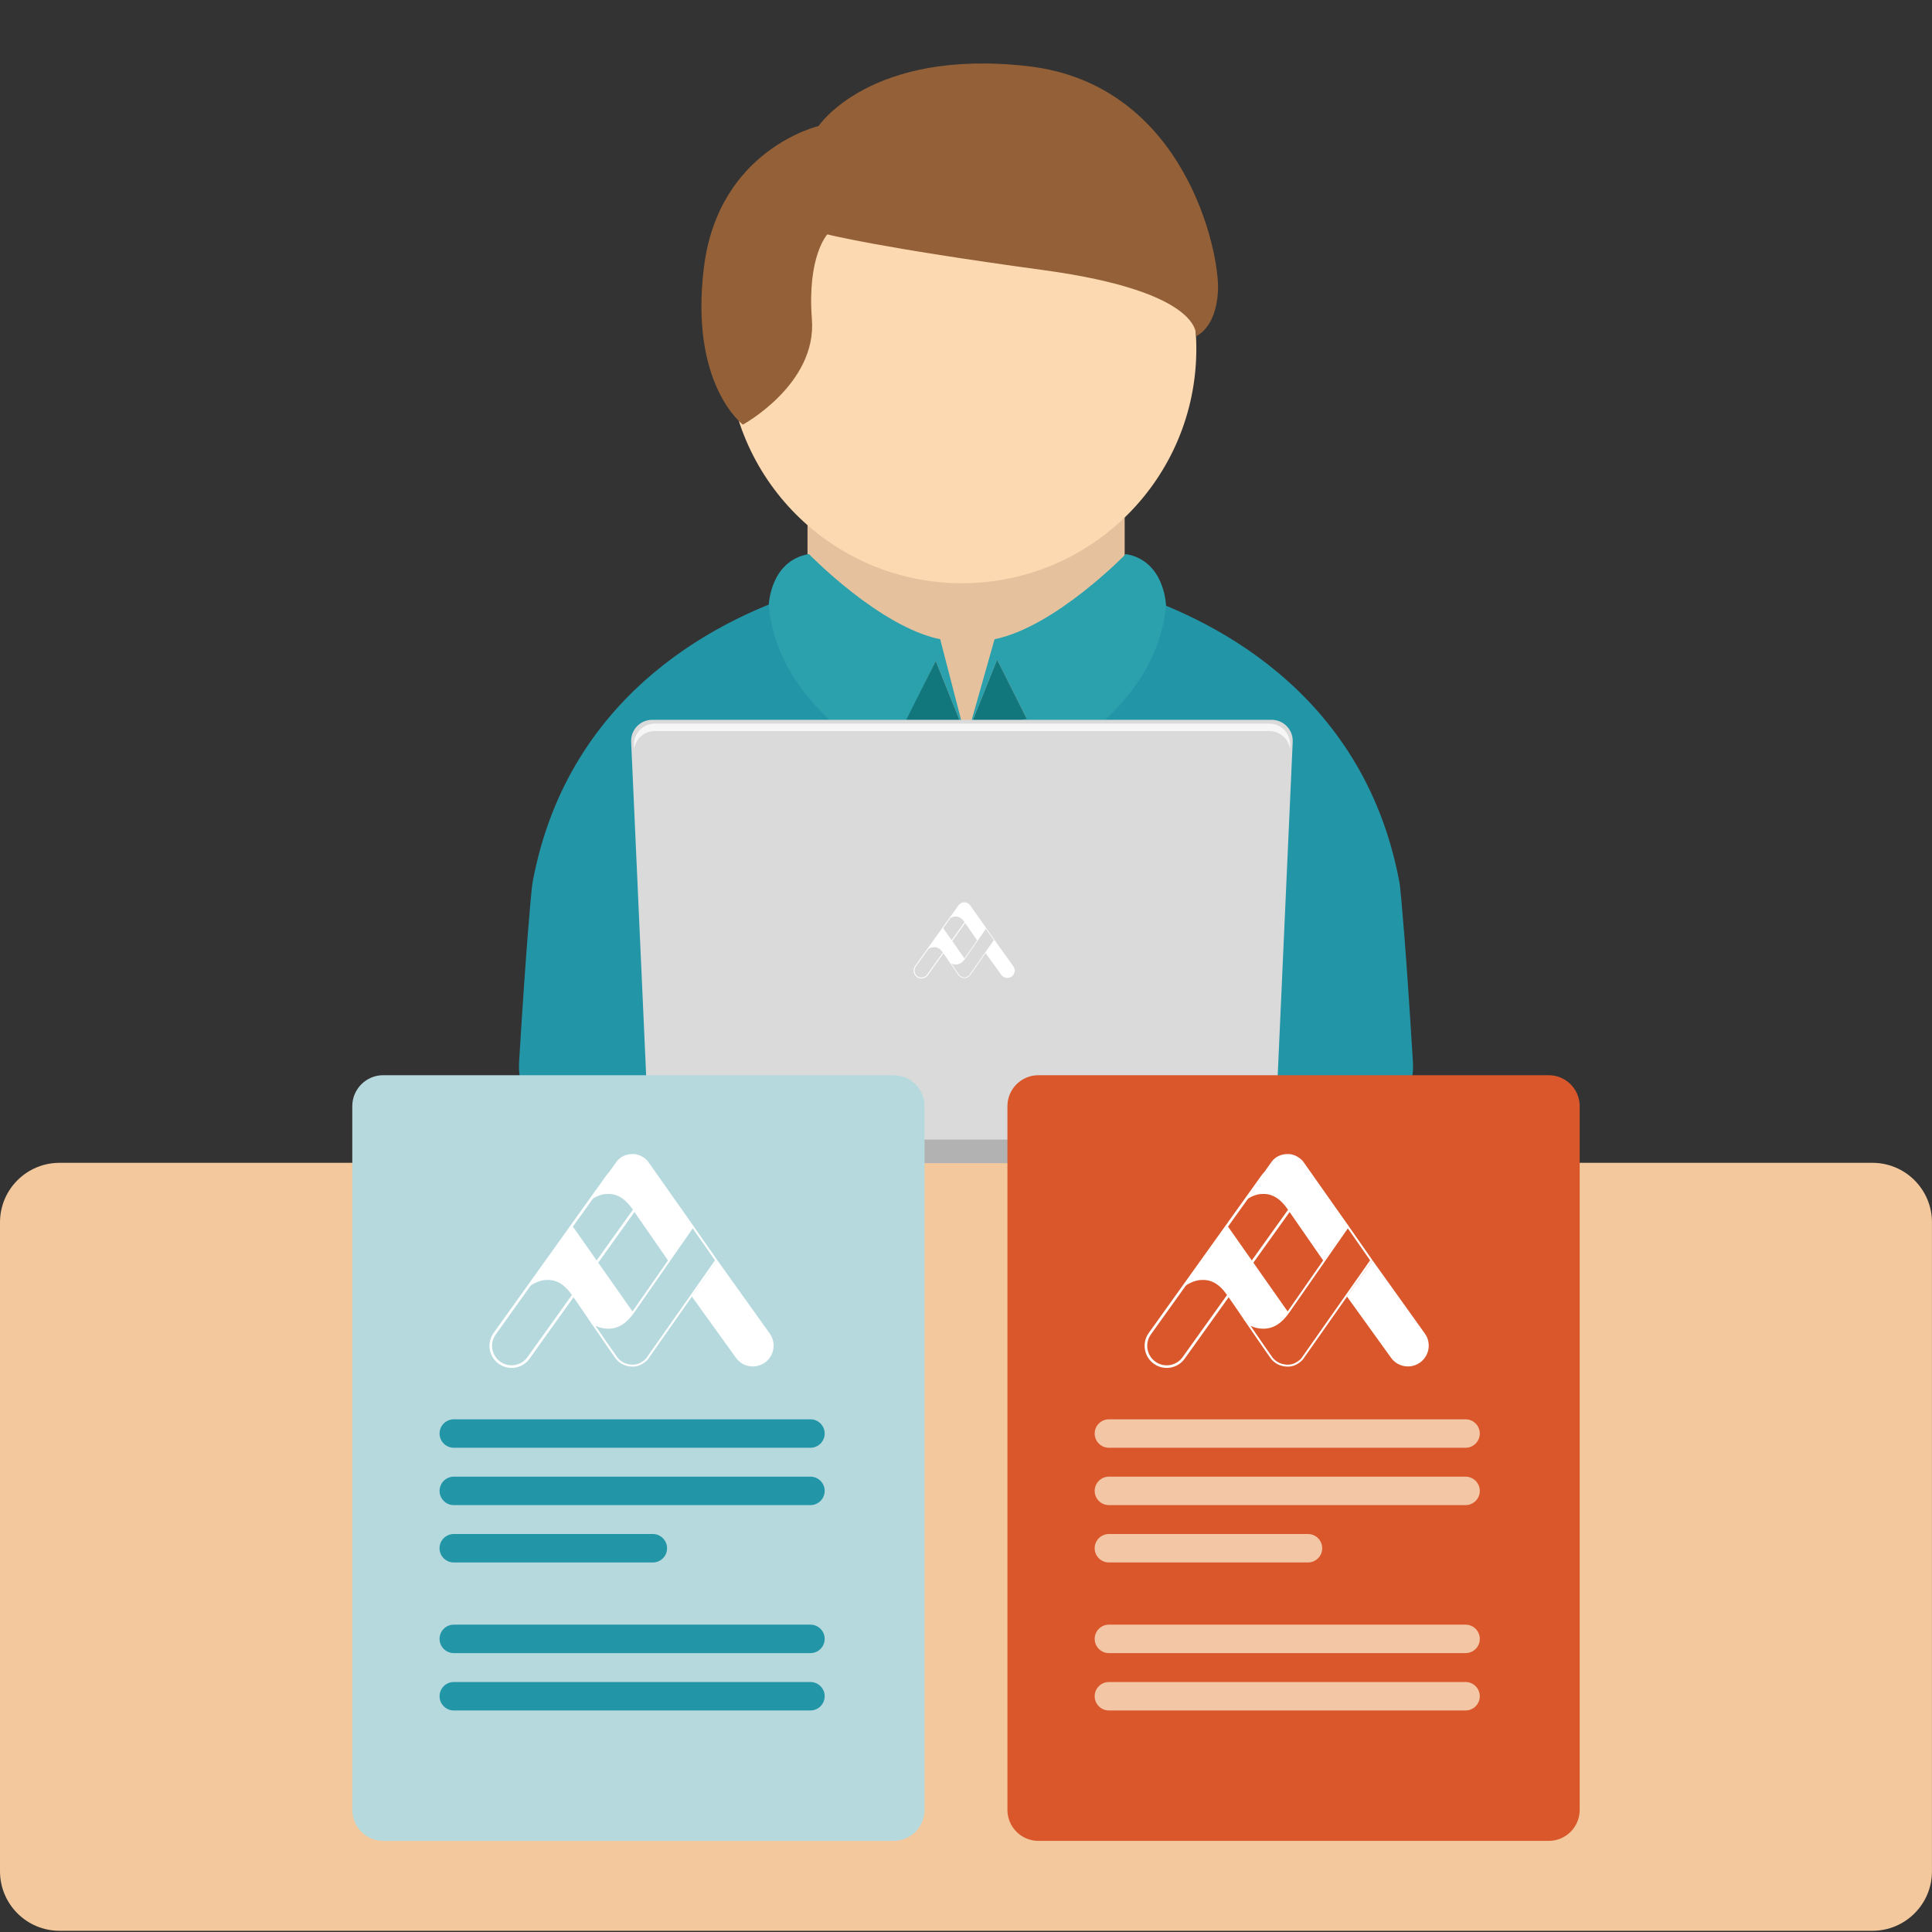 <?xml version="1.0" encoding="utf-8"?>
<!-- Generator: Adobe Illustrator 23.0.4, SVG Export Plug-In . SVG Version: 6.00 Build 0)  -->
<svg version="1.1" xmlns="http://www.w3.org/2000/svg" xmlns:xlink="http://www.w3.org/1999/xlink" x="0px" y="0px"
	 viewBox="0 0 512 512" style="enable-background:new 0 0 512 512;" xml:space="preserve">
<rect x="0" y="0" width="512" height="512" fill="#333333" stroke="none"/>
<style type="text/css">
	.st0{fill:#FED542;}
	.st1{opacity:0.1;}
	.st2{fill:#B6D9DE;}
	.st3{fill:#F3C6A6;}
	.st4{fill:#F9B233;}
	.st5{fill:#FCD28D;}
	.st6{fill:#D39233;}
	.st7{fill:#F2C89C;}
	.st8{fill:#E5C19E;}
	.st9{fill:none;stroke:#2295A7;stroke-width:3;stroke-miterlimit:10;stroke-dasharray:11,5;}
	.st10{fill:none;stroke:#F3C6A6;stroke-width:3;stroke-miterlimit:10;stroke-dasharray:11,5;}
	.st11{fill:none;stroke:#B6D9DE;stroke-width:3;stroke-miterlimit:10;stroke-dasharray:11,5;}
	.st12{fill:none;stroke:#D9572B;stroke-width:3;stroke-miterlimit:10;stroke-dasharray:11,5;}
	.st13{fill:#DADADA;}
	.st14{fill:#EDEDED;}
	.st15{fill:#F6F6F6;}
	.st16{fill:#C6C6C6;}
	.st17{fill:none;stroke:#7CED9E;stroke-width:3;stroke-miterlimit:8;stroke-dasharray:12,4;}
	.st18{fill:none;stroke:#B6DEFC;stroke-width:3;stroke-miterlimit:8;stroke-dasharray:12,4;}
	.st19{fill:none;stroke:#B6DEFC;stroke-width:3;stroke-miterlimit:8;}
	.st20{fill:none;stroke:#B6DEFC;stroke-width:3;stroke-miterlimit:8;stroke-dasharray:12.679,4.226;}
	.st21{fill:none;stroke:#B6DEFC;stroke-width:3;stroke-miterlimit:8;stroke-dasharray:11.932,3.977;}
	.st22{fill:none;stroke:#B6DEFC;stroke-width:3;stroke-miterlimit:8;stroke-dasharray:10.61,3.537;}
	.st23{fill:none;stroke:#7CED9E;stroke-width:3;stroke-miterlimit:8;}
	.st24{fill:none;stroke:#7CED9E;stroke-width:3;stroke-miterlimit:8;stroke-dasharray:11.146,3.715;}
	.st25{fill:none;stroke:#7CED9E;stroke-width:3;stroke-miterlimit:8;stroke-dasharray:11.932,3.977;}
	.st26{fill:none;stroke:#7CED9E;stroke-width:3;stroke-miterlimit:8;stroke-dasharray:12.575,4.192;}
	.st27{fill:#94C9EA;}
	.st28{fill:#36A9E1;}
	.st29{fill:#B6DEFC;}
	.st30{fill:#CB9800;}
	.st31{fill:#CC9901;}
	.st32{fill:#CD9A02;}
	.st33{fill:#CD9B03;}
	.st34{fill:#CE9C04;}
	.st35{fill:#CF9D05;}
	.st36{fill:#D09E06;}
	.st37{fill:#D09F07;}
	.st38{fill:#D1A008;}
	.st39{fill:#D2A009;}
	.st40{fill:#D3A10A;}
	.st41{fill:#D3A20B;}
	.st42{fill:#D4A30C;}
	.st43{fill:#D5A40D;}
	.st44{fill:#D6A50E;}
	.st45{fill:#D6A60F;}
	.st46{fill:#D7A710;}
	.st47{fill:#D8A811;}
	.st48{fill:#D9A912;}
	.st49{fill:#D9AA13;}
	.st50{fill:#DAAB14;}
	.st51{fill:#DBAC15;}
	.st52{fill:#DCAD16;}
	.st53{fill:#DCAE17;}
	.st54{fill:#DDAF18;}
	.st55{fill:#DEB019;}
	.st56{fill:#DFB01A;}
	.st57{fill:#DFB11B;}
	.st58{fill:#E0B21C;}
	.st59{fill:#E1B31D;}
	.st60{fill:#E2B41E;}
	.st61{fill:#E2B51F;}
	.st62{fill:#E3B620;}
	.st63{fill:#E4B721;}
	.st64{fill:#E5B822;}
	.st65{fill:#E5B922;}
	.st66{fill:#E6BA23;}
	.st67{fill:#E7BB24;}
	.st68{fill:#E8BC25;}
	.st69{fill:#E8BD26;}
	.st70{fill:#E9BE27;}
	.st71{fill:#EABF28;}
	.st72{fill:#EBC029;}
	.st73{fill:#EBC12A;}
	.st74{fill:#ECC12B;}
	.st75{fill:#EDC22C;}
	.st76{fill:#EEC32D;}
	.st77{fill:#EEC42E;}
	.st78{fill:#EFC52F;}
	.st79{fill:#F0C630;}
	.st80{fill:#F1C731;}
	.st81{fill:#F1C832;}
	.st82{fill:#F2C933;}
	.st83{fill:#F3CA34;}
	.st84{fill:#F4CB35;}
	.st85{fill:#F4CC36;}
	.st86{fill:#F5CD37;}
	.st87{fill:#F6CE38;}
	.st88{fill:#F7CF39;}
	.st89{fill:#F7D03A;}
	.st90{fill:#F8D13B;}
	.st91{fill:#F9D13C;}
	.st92{fill:#FAD23D;}
	.st93{fill:#FAD33E;}
	.st94{fill:#FBD43F;}
	.st95{fill:#FCD540;}
	.st96{fill:#FDD641;}
	.st97{fill:#FDD742;}
	.st98{fill:#FED843;}
	.st99{fill:#FFD944;}
	.st100{fill:#007978;}
	.st101{fill:#017A79;}
	.st102{fill:#027B7A;}
	.st103{fill:#037C7B;}
	.st104{fill:#047D7C;}
	.st105{fill:#057E7D;}
	.st106{fill:#067F7E;}
	.st107{fill:#06807F;}
	.st108{fill:#078180;}
	.st109{fill:#088281;}
	.st110{fill:#098382;}
	.st111{fill:#0A8483;}
	.st112{fill:#0B8484;}
	.st113{fill:#0C8585;}
	.st114{fill:#0D8686;}
	.st115{fill:#0E8787;}
	.st116{fill:#0F8888;}
	.st117{fill:#108989;}
	.st118{fill:#118A8A;}
	.st119{fill:#128B8B;}
	.st120{fill:#138C8C;}
	.st121{fill:#138D8D;}
	.st122{fill:#148E8E;}
	.st123{fill:#158F8F;}
	.st124{fill:#169090;}
	.st125{fill:#179191;}
	.st126{fill:#189292;}
	.st127{fill:#199393;}
	.st128{fill:#1A9494;}
	.st129{fill:#1B9595;}
	.st130{fill:#1C9696;}
	.st131{fill:#1D9797;}
	.st132{fill:#1E9898;}
	.st133{fill:#1F9999;}
	.st134{fill:#209A9A;}
	.st135{fill:#219B9B;}
	.st136{fill:#229C9C;}
	.st137{fill:#239D9D;}
	.st138{fill:#249E9E;}
	.st139{fill:#259F9F;}
	.st140{fill:#26A0A0;}
	.st141{fill:#27A1A1;}
	.st142{fill:#28A2A2;}
	.st143{fill:#29A3A3;}
	.st144{fill:#2AA4A4;}
	.st145{fill:#2BA5A5;}
	.st146{fill:#2BA6A6;}
	.st147{fill:#2CA7A7;}
	.st148{fill:#2DA8A8;}
	.st149{fill:#2EA9A9;}
	.st150{fill:#2FAAAA;}
	.st151{fill:#30ABAB;}
	.st152{fill:#31ACAC;}
	.st153{fill:#32ADAD;}
	.st154{fill:#33AEAE;}
	.st155{fill:#34AEAF;}
	.st156{fill:#35AFB0;}
	.st157{fill:#36B0B1;}
	.st158{fill:#37B1B2;}
	.st159{fill:#38B2B3;}
	.st160{fill:#38B3B4;}
	.st161{fill:#39B4B5;}
	.st162{fill:#3AB5B6;}
	.st163{fill:#3BB6B7;}
	.st164{fill:#3CB7B8;}
	.st165{fill:#3DB8B9;}
	.st166{fill:#3EB9BA;}
	.st167{fill:#C86500;}
	.st168{fill:#C96600;}
	.st169{fill:#C96700;}
	.st170{fill:#CA6800;}
	.st171{fill:#CB6900;}
	.st172{fill:#CC6A00;}
	.st173{fill:#CC6B00;}
	.st174{fill:#CD6C00;}
	.st175{fill:#CE6D00;}
	.st176{fill:#CF6E00;}
	.st177{fill:#CF6F00;}
	.st178{fill:#D07000;}
	.st179{fill:#D17100;}
	.st180{fill:#D17200;}
	.st181{fill:#D27300;}
	.st182{fill:#D37400;}
	.st183{fill:#D47500;}
	.st184{fill:#D47600;}
	.st185{fill:#D57700;}
	.st186{fill:#D67800;}
	.st187{fill:#D67900;}
	.st188{fill:#D77A00;}
	.st189{fill:#D87B00;}
	.st190{fill:#D97C00;}
	.st191{fill:#D97D00;}
	.st192{fill:#DA7E00;}
	.st193{fill:#DB7F00;}
	.st194{fill:#DC8000;}
	.st195{fill:#DD8100;}
	.st196{fill:#DE8200;}
	.st197{fill:#DE8300;}
	.st198{fill:#DF8400;}
	.st199{fill:#E08500;}
	.st200{fill:#E18600;}
	.st201{fill:#E18700;}
	.st202{fill:#E28800;}
	.st203{fill:#E38900;}
	.st204{fill:#E38A00;}
	.st205{fill:#E48B00;}
	.st206{fill:#E58C00;}
	.st207{fill:#E68D00;}
	.st208{fill:#E68E00;}
	.st209{fill:#E78F00;}
	.st210{fill:#E89000;}
	.st211{fill:#E89100;}
	.st212{fill:#E99200;}
	.st213{fill:#EA9300;}
	.st214{fill:#EB9400;}
	.st215{fill:#EB9500;}
	.st216{fill:#EC9600;}
	.st217{fill:#ED9700;}
	.st218{fill:#EE9800;}
	.st219{fill:#EE9900;}
	.st220{fill:#EF9A00;}
	.st221{opacity:0.2;}
	.st222{fill:#D57800;}
	.st223{fill:#FFC34B;}
	.st224{clip-path:url(#SVGID_2_);}
	.st225{fill:#EEEEEE;}
	.st226{fill:#A6A8AB;}
	.st227{fill:#D50018;}
	.st228{fill:#0093A8;}
	.st229{fill:#D0D0D0;}
	.st230{fill:#F8F8F8;}
	.st231{fill:#009899;}
	.st232{fill:#7FD7D6;}
	.st233{clip-path:url(#SVGID_4_);}
	.st234{fill:#E2B121;}
	.st235{fill:#FFE594;}
	.st236{clip-path:url(#SVGID_6_);}
	.st237{fill:#95D67B;}
	.st238{fill:none;stroke:#FFFFFF;stroke-width:13;stroke-linecap:round;stroke-linejoin:round;stroke-miterlimit:10;}
	.st239{fill:#2295A7;}
	.st240{fill:#D9572B;}
	.st241{fill:#FFFFFF;}
	.st242{clip-path:url(#SVGID_8_);}
	.st243{fill:none;stroke:#FFFFFF;stroke-width:1.718;stroke-miterlimit:10;}
	.st244{clip-path:url(#SVGID_10_);}
	.st245{fill:none;stroke:#FFFFFF;stroke-width:1.402;stroke-miterlimit:10;}
	.st246{fill:#B2B2B2;}
	.st247{fill:none;stroke:#FFFFFF;stroke-width:0.53;stroke-miterlimit:10;}
	.st248{opacity:0.2;fill:#1D1D1B;}
	.st249{fill:#CC8109;}
	.st250{fill:#8E5F1B;}
	.st251{fill:#FCD9B1;}
	.st252{fill:#936037;}
	.st253{fill:#2AA1AD;}
	.st254{fill:#12777C;}
	.st255{fill:none;stroke:#FFFFFF;stroke-width:0.688;stroke-miterlimit:10;}
	.st256{fill:#FFCFAE;}
	.st257{fill:#EFB77F;}
	.st258{fill:#DD9D64;}
	.st259{fill:#2FADBA;}
	.st260{fill:#168691;}
	.st261{fill:#E8AE9E;}
	.st262{fill:#F98F8F;}
	.st263{fill:#BC7F71;}
	.st264{fill:#73C8EA;}
	.st265{fill:#60BCD8;}
	.st266{fill:#1F90AA;}
	.st267{fill:#B77915;}
	.st268{fill:#FFDFB0;}
	.st269{fill:#EFEFEF;}
	.st270{fill:#A7A9AC;}
	.st271{fill:#C42626;}
	.st272{fill:#0892A6;}
	.st273{fill:#64B8BA;}
	.st274{fill:#D1D1D1;}
	.st275{fill:#F9F9F9;}
	.st276{fill:#D3D3D3;}
	.st277{fill:#00A19A;}
	.st278{fill:#1DDDCF;}
	.st279{fill:#C19048;}
	.st280{fill:#DDAA66;}
	.st281{opacity:0.3;fill:#282828;}
	.st282{opacity:0.6;fill:#141414;}
	.st283{fill:#F2BB79;}
	.st284{opacity:0.4;fill:#282828;}
	.st285{fill:#EDB777;}
	.st286{fill:#373C3F;}
	.st287{fill:#505453;}
	.st288{fill:#1C2225;}
	.st289{fill:#3B3F40;}
	.st290{fill:url(#SVGID_11_);}
	.st291{fill:#A85D00;}
	.st292{fill:#E58919;}
	.st293{fill:#CC7A16;}
	.st294{fill:#AB6613;}
	.st295{fill:#E0B350;}
	.st296{fill:#CD8B19;}
	.st297{fill:#B86A0B;}
	.st298{fill:#DE9B16;}
	.st299{fill:#E0981B;}
	.st300{fill:#8C7900;}
	.st301{fill:#131314;}
	.st302{fill:#313131;}
	.st303{fill:url(#SVGID_12_);}
	.st304{fill:#FFAA00;}
	.st305{fill:#C27100;}
	.st306{fill:#DA7F00;}
	.st307{fill:#F2C91F;}
	.st308{fill:#747776;}
	.st309{fill:#BA6300;}
	.st310{fill:#823600;}
	.st311{fill:#C26700;}
	.st312{fill:#7E1F00;}
	.st313{fill:#9E4700;}
	.st314{fill:#F8D64B;}
	.st315{fill:#F79900;}
	.st316{fill:#C56000;}
	.st317{fill:#DB8318;}
	.st318{fill:#FAB03E;}
	.st319{fill:#E07500;}
	.st320{fill:#9C4300;}
	.st321{fill:#D17000;}
	.st322{fill:#B2B1AD;}
	.st323{fill:#B85F00;}
	.st324{fill:#A14B00;}
	.st325{fill:#D3D2D0;}
	.st326{fill:#272727;}
	.st327{fill:#1D1D1D;}
	.st328{fill:#C97735;}
	.st329{fill:#BC5705;}
	.st330{fill:#BD4D00;}
	.st331{fill:#E07705;}
	.st332{fill:#E09C05;}
	.st333{fill:#EDA94D;}
	.st334{fill:#BAA58E;}
	.st335{fill:#393939;}
	.st336{fill:url(#SVGID_13_);}
	.st337{fill:url(#SVGID_14_);}
	.st338{fill:url(#SVGID_15_);}
	.st339{fill:url(#SVGID_16_);}
	.st340{fill:url(#SVGID_17_);}
	.st341{fill:#111111;}
	.st342{fill:#242424;}
	.st343{fill:#212121;}
	.st344{fill:#161714;}
	.st345{fill:#030303;}
	.st346{fill:#994500;}
	.st347{fill:#964900;}
	.st348{fill:#0F0C0B;}
	.st349{fill:#A95200;}
	.st350{fill:#A34F00;}
	.st351{fill:#A64B0A;}
	.st352{fill:#D15F0C;}
	.st353{fill:#CE5D0C;}
	.st354{fill:#D97700;}
	.st355{fill:#283C80;}
	.st356{fill:#1A285A;}
	.st357{fill:#FF9A0E;}
	.st358{fill:#F8680D;}
	.st359{fill:#DEB08A;}
	.st360{fill:#7FA9DB;}
	.st361{fill:#C74F0D;}
	.st362{fill:#D18D6D;}
	.st363{fill:#F1BE8F;}
	.st364{fill:#DF9876;}
	.st365{fill:#4F2900;}
	.st366{fill:#EEEFF3;}
	.st367{fill:#A0A2A8;}
	.st368{opacity:0.3;}
	.st369{fill:#121214;}
	.st370{fill:#333333;}
	.st371{fill:#474747;}
	.st372{fill:#575757;}
	.st373{fill:#2B2B2B;}
	.st374{fill:#1F1F1F;}
	.st375{fill:#919191;}
	.st376{fill:#707070;}
	.st377{fill:#4F4F4F;}
	.st378{fill:#2A4E68;}
	.st379{fill:#0F2034;}
	.st380{fill:#1D374E;}
	.st381{fill:#303033;}
	.st382{fill:#080808;}
	.st383{fill:#08111C;}
	.st384{fill:#E6DAB0;}
	.st385{fill:#535359;}
	.st386{fill:#3576AB;}
	.st387{fill:#48A0E8;}
	.st388{fill:#2B5E85;}
	.st389{fill:#E31B25;}
	.st390{fill:#39698C;}
	.st391{fill:#FF6A00;}
	.st392{fill:#FF8400;}
	.st393{fill:#F5F5F5;}
	.st394{fill:#1183AA;}
	.st395{fill:#06667F;}
	.st396{fill:#3C3C3B;}
	.st397{fill:#FF7631;}
	.st398{fill:#CC7ADD;}
	.st399{fill:#A368AD;}
	.st400{fill:#854C91;}
	.st401{fill:#D4BB40;}
	.st402{fill:#FFFD45;}
	.st403{fill:#DB8A00;}
	.st404{fill:#BD7B1A;}
	.st405{fill:#EDA100;}
	.st406{fill:#BDCACF;}
	.st407{fill:#DFE1EB;}
	.st408{fill:#D3D3D9;}
	.st409{fill:#9FA7AB;}
	.st410{fill:#C7C7C7;}
	.st411{fill:url(#SVGID_18_);}
	.st412{fill:#E6F5FF;}
	.st413{fill:url(#SVGID_19_);}
	.st414{fill:url(#SVGID_20_);}
	.st415{fill:url(#SVGID_21_);}
	.st416{fill:url(#SVGID_22_);}
	.st417{fill:url(#SVGID_23_);}
	.st418{fill:#E7E3E3;}
	.st419{fill:url(#SVGID_24_);}
	.st420{fill:url(#SVGID_25_);}
	.st421{fill:url(#SVGID_26_);}
	.st422{fill:url(#SVGID_27_);}
	.st423{fill:url(#SVGID_28_);}
	.st424{fill:url(#SVGID_29_);}
	.st425{fill:url(#SVGID_30_);}
	.st426{fill:url(#SVGID_31_);}
	.st427{fill:url(#SVGID_32_);}
	.st428{fill:url(#SVGID_33_);}
	.st429{fill:url(#SVGID_34_);}
	.st430{fill:url(#SVGID_35_);}
	.st431{fill:url(#SVGID_36_);}
	.st432{fill:url(#SVGID_37_);}
	.st433{fill:url(#SVGID_38_);}
	.st434{fill:url(#SVGID_39_);}
	.st435{fill:url(#SVGID_40_);}
	.st436{fill:url(#SVGID_41_);}
	.st437{fill:url(#SVGID_42_);}
	.st438{fill:url(#SVGID_43_);}
	.st439{fill:url(#SVGID_44_);}
	.st440{fill:url(#SVGID_45_);}
	.st441{fill:url(#SVGID_46_);}
	.st442{fill:url(#SVGID_47_);}
	.st443{fill:#B8B8B8;}
	.st444{fill:#D6D6D6;}
	.st445{fill:#909090;}
	.st446{fill:#636363;}
	.st447{fill:#E1E8EA;}
	.st448{fill:#7BD6CD;}
	.st449{fill:#94A2E0;}
	.st450{fill:#C0A9ED;}
	.st451{enable-background:new    ;}
	.st452{fill:#D18C05;}
	.st453{fill:#FFCF40;}
	.st454{fill:#EFB224;}
	.st455{opacity:0.3;fill:#EFB224;}
	.st456{fill:#B67602;}
	.st457{fill:#201F1D;}
	.st458{fill:#242321;}
	.st459{fill:#282725;}
	.st460{fill:url(#SVGID_48_);}
	.st461{opacity:0.5;fill:#B08A47;}
	.st462{opacity:0.6;fill:#443C2C;}
	.st463{fill:#323232;}
	.st464{fill:#4C4C4C;}
	.st465{fill:#FFE066;}
	.st466{fill:#7A7A7A;}
	.st467{fill:#CF6800;}
	.st468{opacity:0.8;fill:#443C2C;}
	.st469{fill:#2D271F;}
	.st470{fill:#383125;}
	.st471{fill:#443C2C;}
	.st472{fill:#33322F;}
	.st473{fill:#373633;}
	.st474{fill:url(#SVGID_49_);}
	.st475{fill:url(#SVGID_50_);}
	.st476{fill:#7B571E;}
	.st477{fill:#F9BBA5;}
	.st478{fill:#93BEE5;}
	.st479{fill:#C4F2A7;}
	.st480{fill:#075F68;}
	.st481{fill:#7DEDF9;}
	.st482{fill:#D88F79;}
	.st483{fill:#E2B393;}
	.st484{fill:#EFD9A8;}
	.st485{fill:#D37A7A;}
	.st486{fill:#1D71B8;}
	.st487{fill:#47C9FC;}
	.st488{fill:#094F7F;}
	.st489{clip-path:url(#SVGID_52_);}
	.st490{fill:#F9CF59;}
	.st491{fill:#EFF4F4;}
	.st492{fill:#C9C9C9;}
	.st493{fill:#00879A;}
	.st494{fill:#F39200;}
</style>
<g id="Capa_1">
	<path class="st7" d="M496.22,511.68H15.78C7.07,511.68,0,504.62,0,495.9V323.94c0-8.72,7.07-15.78,15.78-15.78h480.43
		c8.72,0,15.78,7.07,15.78,15.78V495.9C512,504.62,504.93,511.68,496.22,511.68z"/>
	<rect x="214" y="135.89" class="st8" width="84.05" height="70.66"/>
	<path class="st246" d="M334.59,308.25H175.4c-1.32,0-2.41-1.08-2.41-2.41v-3.18c0-1.32,1.08-2.41,2.41-2.41h159.19
		c1.32,0,2.41,1.08,2.41,2.41v3.18C337,307.17,335.92,308.25,334.59,308.25z"/>
	<g>
		<circle class="st251" cx="254.92" cy="92.44" r="62.12"/>
		<path class="st252" d="M219.25,62.11c0,0,13.57,3.51,57.29,9.47c42.92,5.85,40.39,17.53,40.39,17.53s5.29-1.93,5.85-11.96
			c0.56-10.03-8.64-54.88-50.42-59.62s-55.44,15.88-55.44,15.88s-26.46,6.13-30.36,37.33c-3.9,31.2,10.31,41.79,10.31,41.79
			s19.64-10.67,18.29-27.95C213.87,67.87,219.25,62.11,219.25,62.11z"/>
	</g>
	<path class="st239" d="M374.44,281.48c-1.9-31.23-3.08-43.37-3.4-46.35c-0.05-0.5-0.12-0.98-0.21-1.47
		c-9.62-51.28-51.53-70.55-72.97-77.15c-2.54,20.87-20.31,37.04-41.86,37.04s-39.32-16.17-41.86-37.04
		c-21.45,6.6-63.35,25.87-72.97,77.15c-0.09,0.49-0.16,0.98-0.21,1.47c-0.31,2.98-1.49,15.12-3.4,46.35
		c-0.54,8.93,5.57,16.53,13.31,16.53h104.97h0.32h104.97C368.87,298.01,374.99,290.41,374.44,281.48z"/>
	<path class="st253" d="M255.5,193.88l-7.52-18.71l-12.91,26.36c0,0-28.98-13.9-31.34-41.1c0,0,0.3-11.83,10.64-13.6
		c0,0,18.73,19.32,34.79,22.57"/>
	<path class="st253" d="M263.57,169.4c16.06-3.25,34.79-22.57,34.79-22.57c10.35,1.77,10.64,13.6,10.64,13.6
		c-2.37,27.2-31.34,41.1-31.34,41.1l-13.41-26.69l-7.52,18.71"/>
	<path class="st254" d="M272.08,190.43c0,0-10.33,3.9-15.35,3.12l7.52-18.71L272.08,190.43z"/>
	<path class="st254" d="M240.15,190.76c0,0,10.33,3.9,15.35,3.12l-7.52-18.71L240.15,190.76z"/>
	<path class="st13" d="M332.51,302H177.33c-2.98,0-5.43-2.34-5.57-5.32l-4.5-100.1c-0.14-3.17,2.39-5.82,5.57-5.82h164.18
		c3.18,0,5.71,2.65,5.57,5.82l-4.5,100.1C337.94,299.66,335.49,302,332.51,302z"/>
	<path class="st15" d="M173.52,193.74h162.87c2.82,0,5.13,2.11,5.47,4.82l0.05-1.02c0.14-3.15-2.37-5.77-5.52-5.77H173.52
		c-3.15,0-5.66,2.63-5.52,5.77l0.05,1.02C168.39,195.86,170.69,193.74,173.52,193.74z"/>
	<g>
		<g>
			<path class="st240" d="M410.43,487.85H275.19c-4.54,0-8.21-3.68-8.21-8.21V293.15c0-4.54,3.68-8.21,8.21-8.21h135.23
				c4.54,0,8.21,3.68,8.21,8.21v186.49C418.64,484.17,414.96,487.85,410.43,487.85z"/>
			<path class="st3" d="M388.39,383.67h-94.52c-2.08,0-3.77-1.69-3.77-3.77l0,0c0-2.08,1.69-3.77,3.77-3.77h94.52
				c2.08,0,3.77,1.69,3.77,3.77l0,0C392.16,381.98,390.47,383.67,388.39,383.67z"/>
			<path class="st3" d="M388.39,398.87h-94.52c-2.08,0-3.77-1.69-3.77-3.77l0,0c0-2.08,1.69-3.77,3.77-3.77h94.52
				c2.08,0,3.77,1.69,3.77,3.77l0,0C392.16,397.18,390.47,398.87,388.39,398.87z"/>
			<path class="st3" d="M388.39,438.09h-94.52c-2.08,0-3.77-1.69-3.77-3.77l0,0c0-2.08,1.69-3.77,3.77-3.77h94.52
				c2.08,0,3.77,1.69,3.77,3.77l0,0C392.16,436.41,390.47,438.09,388.39,438.09z"/>
			<path class="st3" d="M388.39,453.29h-94.52c-2.08,0-3.77-1.69-3.77-3.77l0,0c0-2.08,1.69-3.77,3.77-3.77h94.52
				c2.08,0,3.77,1.69,3.77,3.77l0,0C392.16,451.61,390.47,453.29,388.39,453.29z"/>
			<path class="st3" d="M346.63,414.07h-52.76c-2.08,0-3.77-1.69-3.77-3.77v0c0-2.08,1.69-3.77,3.77-3.77h52.76
				c2.08,0,3.77,1.69,3.77,3.77v0C350.4,412.38,348.71,414.07,346.63,414.07z"/>
			<g>
				<path class="st255" d="M305.99,361.14L305.99,361.14c-2.48-1.77-3.05-5.22-1.28-7.69l29.83-41.7c1.77-2.48,5.22-3.05,7.69-1.28
					l0,0c2.48,1.77,3.05,5.22,1.28,7.69l-29.83,41.7C311.91,362.34,308.46,362.91,305.99,361.14z"/>
				<path class="st241" d="M356.96,343.6l11.67,16.21c1.77,2.48,5.22,3.05,7.69,1.28l0,0c2.48-1.77,3.05-5.22,1.28-7.69L363.73,334"
					/>
				<path class="st241" d="M329.5,349.47c0,0-2.05-3.06-4.29-6.25c-2.24-3.19-4.45-4.22-7.09-4c-2.63,0.21-4.71,2.07-4.71,2.07
					s6.66-9.39,7.55-10.58l4.26-5.95l4.06,5.77l12.12,17.25c0,0-2.25,3.31-4.8,3.84C334.05,352.14,330.66,351.31,329.5,349.47"/>
				<path class="st241" d="M350.69,334.09l6.58-9.36l-11.97-16.99c0,0-1.47-1.8-3.71-1.9c-2.24-0.11-3.72,0.87-4.61,2.05
					c-0.9,1.19-7.35,10.64-7.35,10.64s1.87-1.89,4.51-2.1c2.63-0.21,4.85,0.82,7.09,4C343.46,323.62,350.69,334.09,350.69,334.09z"
					/>
				<g>
					<path class="st241" d="M357.19,325.54l5.9,8.46l-18.2,25.93c-0.01,0.02-1.34,1.62-3.33,1.71c-0.1,0-0.19,0.01-0.29,0.01
						c-2.35,0-3.61-1.34-4.05-1.91c-0.61-0.81-3.86-5.54-5.81-8.39c0.76,0.36,1.67,0.66,2.68,0.74c0.23,0.02,0.46,0.03,0.69,0.03
						c2.65,0,4.83-1.35,6.87-4.25C343.64,345.03,354.85,328.9,357.19,325.54 M357.19,324.62c0,0-13.73,19.76-15.97,22.95
						c-2.05,2.92-4.09,4.03-6.44,4.03c-0.21,0-0.43-0.01-0.64-0.03c-2.63-0.21-4.64-2.1-4.64-2.1s6.42,9.4,7.31,10.58
						c0.85,1.13,2.39,2.12,4.46,2.12c0.1,0,0.21,0,0.31-0.01c2.24-0.11,3.71-1.9,3.71-1.9L363.73,334L357.19,324.62L357.19,324.62z"
						/>
				</g>
			</g>
		</g>
		<g>
			<path class="st2" d="M236.81,487.85H101.57c-4.54,0-8.21-3.68-8.21-8.21V293.15c0-4.54,3.68-8.21,8.21-8.21h135.23
				c4.54,0,8.21,3.68,8.21,8.21v186.49C245.02,484.17,241.34,487.85,236.81,487.85z"/>
			<path class="st239" d="M214.78,383.67h-94.52c-2.08,0-3.77-1.69-3.77-3.77l0,0c0-2.08,1.69-3.77,3.77-3.77h94.52
				c2.08,0,3.77,1.69,3.77,3.77l0,0C218.54,381.98,216.86,383.67,214.78,383.67z"/>
			<path class="st239" d="M214.78,398.87h-94.52c-2.08,0-3.77-1.69-3.77-3.77l0,0c0-2.08,1.69-3.77,3.77-3.77h94.52
				c2.08,0,3.77,1.69,3.77,3.77l0,0C218.54,397.18,216.86,398.87,214.78,398.87z"/>
			<path class="st239" d="M214.78,438.09h-94.52c-2.08,0-3.77-1.69-3.77-3.77l0,0c0-2.08,1.69-3.77,3.77-3.77h94.52
				c2.08,0,3.77,1.69,3.77,3.77l0,0C218.54,436.41,216.86,438.09,214.78,438.09z"/>
			<path class="st239" d="M214.78,453.29h-94.52c-2.08,0-3.77-1.69-3.77-3.77l0,0c0-2.08,1.69-3.77,3.77-3.77h94.52
				c2.08,0,3.77,1.69,3.77,3.77l0,0C218.54,451.61,216.86,453.29,214.78,453.29z"/>
			<path class="st239" d="M173.01,414.07h-52.76c-2.08,0-3.77-1.69-3.77-3.77v0c0-2.08,1.69-3.77,3.77-3.77h52.76
				c2.08,0,3.77,1.69,3.77,3.77v0C176.78,412.38,175.1,414.07,173.01,414.07z"/>
			<g>
				<path class="st255" d="M132.37,361.14L132.37,361.14c-2.48-1.77-3.05-5.22-1.28-7.69l29.83-41.7c1.77-2.48,5.22-3.05,7.69-1.28
					l0,0c2.48,1.77,3.05,5.22,1.28,7.69l-29.83,41.7C138.29,362.34,134.85,362.91,132.37,361.14z"/>
				<path class="st241" d="M183.35,343.6l11.67,16.21c1.77,2.48,5.22,3.05,7.69,1.28h0c2.48-1.77,3.05-5.22,1.28-7.69L190.12,334"/>
				<path class="st241" d="M155.88,349.47c0,0-2.05-3.06-4.29-6.25c-2.24-3.19-4.45-4.22-7.09-4s-4.71,2.07-4.71,2.07
					s6.66-9.39,7.55-10.58l4.26-5.95l4.06,5.77l12.12,17.25c0,0-2.25,3.31-4.8,3.84C160.44,352.14,157.04,351.31,155.88,349.47"/>
				<path class="st241" d="M177.07,334.09l6.58-9.36l-11.97-16.99c0,0-1.47-1.8-3.71-1.9s-3.72,0.87-4.61,2.05
					c-0.9,1.19-7.35,10.64-7.35,10.64s1.87-1.89,4.51-2.1s4.85,0.82,7.09,4C169.85,323.62,177.07,334.09,177.07,334.09z"/>
				<g>
					<path class="st241" d="M183.58,325.54l5.9,8.46l-18.2,25.93c-0.01,0.02-1.34,1.62-3.33,1.71c-0.1,0-0.19,0.01-0.29,0.01
						c-2.35,0-3.61-1.34-4.05-1.91c-0.61-0.81-3.86-5.54-5.81-8.39c0.76,0.36,1.67,0.66,2.68,0.74c0.23,0.02,0.46,0.03,0.69,0.03
						c2.65,0,4.83-1.35,6.87-4.25C170.02,345.03,181.24,328.9,183.58,325.54 M183.57,324.62c0,0-13.73,19.76-15.97,22.95
						c-2.05,2.92-4.09,4.03-6.44,4.03c-0.21,0-0.43-0.01-0.64-0.03c-2.63-0.21-4.64-2.1-4.64-2.1s6.42,9.4,7.31,10.58
						c0.85,1.13,2.39,2.12,4.46,2.12c0.1,0,0.21,0,0.31-0.01c2.24-0.11,3.71-1.9,3.71-1.9L190.12,334L183.57,324.62L183.57,324.62z"
						/>
				</g>
			</g>
		</g>
	</g>
	<path class="st241" d="M268.54,256.07l-4.94-6.9l0,0l0,0l-2.3-3.3l0,0l-4.26-6.05c0,0-0.52-0.64-1.32-0.68
		c-0.8-0.04-1.35,0.31-1.67,0.73c-0.12,0.15-0.5,0.69-0.94,1.3c0,0,0,0,0,0l-0.11,0.16c-0.11,0.15-0.21,0.3-0.32,0.45l-10.18,14.23
		c-0.32,0.45-0.45,1.01-0.36,1.55c0.09,0.55,0.39,1.03,0.84,1.35c0.36,0.26,0.78,0.39,1.21,0.39c0.11,0,0.23-0.01,0.35-0.03
		c0.55-0.09,1.03-0.39,1.35-0.84l4.14-5.79c0.74,1.06,1.39,2.02,1.39,2.02s2.28,3.35,2.6,3.77c0.3,0.4,0.85,0.75,1.59,0.75
		c0.04,0,0.07,0,0.11,0c0.8-0.04,1.32-0.68,1.32-0.68l4.16-5.92l4.15,5.76c0.63,0.88,1.86,1.08,2.74,0.45l0,0
		C268.96,258.18,269.17,256.95,268.54,256.07z M251.33,247.93l-1.37-1.95l1.96-2.75c0.29-0.15,0.69-0.3,1.13-0.33
		c0.94-0.08,1.73,0.29,2.52,1.43c0.01,0.02,0.03,0.04,0.04,0.06l-3.42,4.78L251.33,247.93z M245.68,258.3
		c-0.29,0.4-0.71,0.66-1.2,0.74c-0.49,0.08-0.97-0.03-1.37-0.32c-0.4-0.29-0.66-0.71-0.74-1.2c-0.08-0.48,0.03-0.97,0.32-1.37
		l3.32-4.64c0.3-0.2,0.79-0.45,1.35-0.5c0.93-0.07,1.72,0.29,2.51,1.41L245.68,258.3z M255.78,244.61c0.91,1.3,2.98,4.3,3.16,4.57
		c-1.37,1.97-2.92,4.2-3.35,4.81l-3.23-4.6L255.78,244.61z M256.89,258.4c-0.05,0.05-0.51,0.57-1.18,0.61c-0.03,0-0.07,0-0.1,0
		c-0.84,0-1.29-0.48-1.44-0.68c-0.22-0.29-1.37-1.97-2.07-2.99c0.27,0.13,0.6,0.24,0.95,0.26c0.08,0.01,0.16,0.01,0.24,0.01
		c0.94,0,1.72-0.48,2.45-1.51c0.71-1.01,4.7-6.75,5.53-7.95l2.1,3.01L256.89,258.4z"/>
</g>
<g id="Guías">
</g>
</svg>

